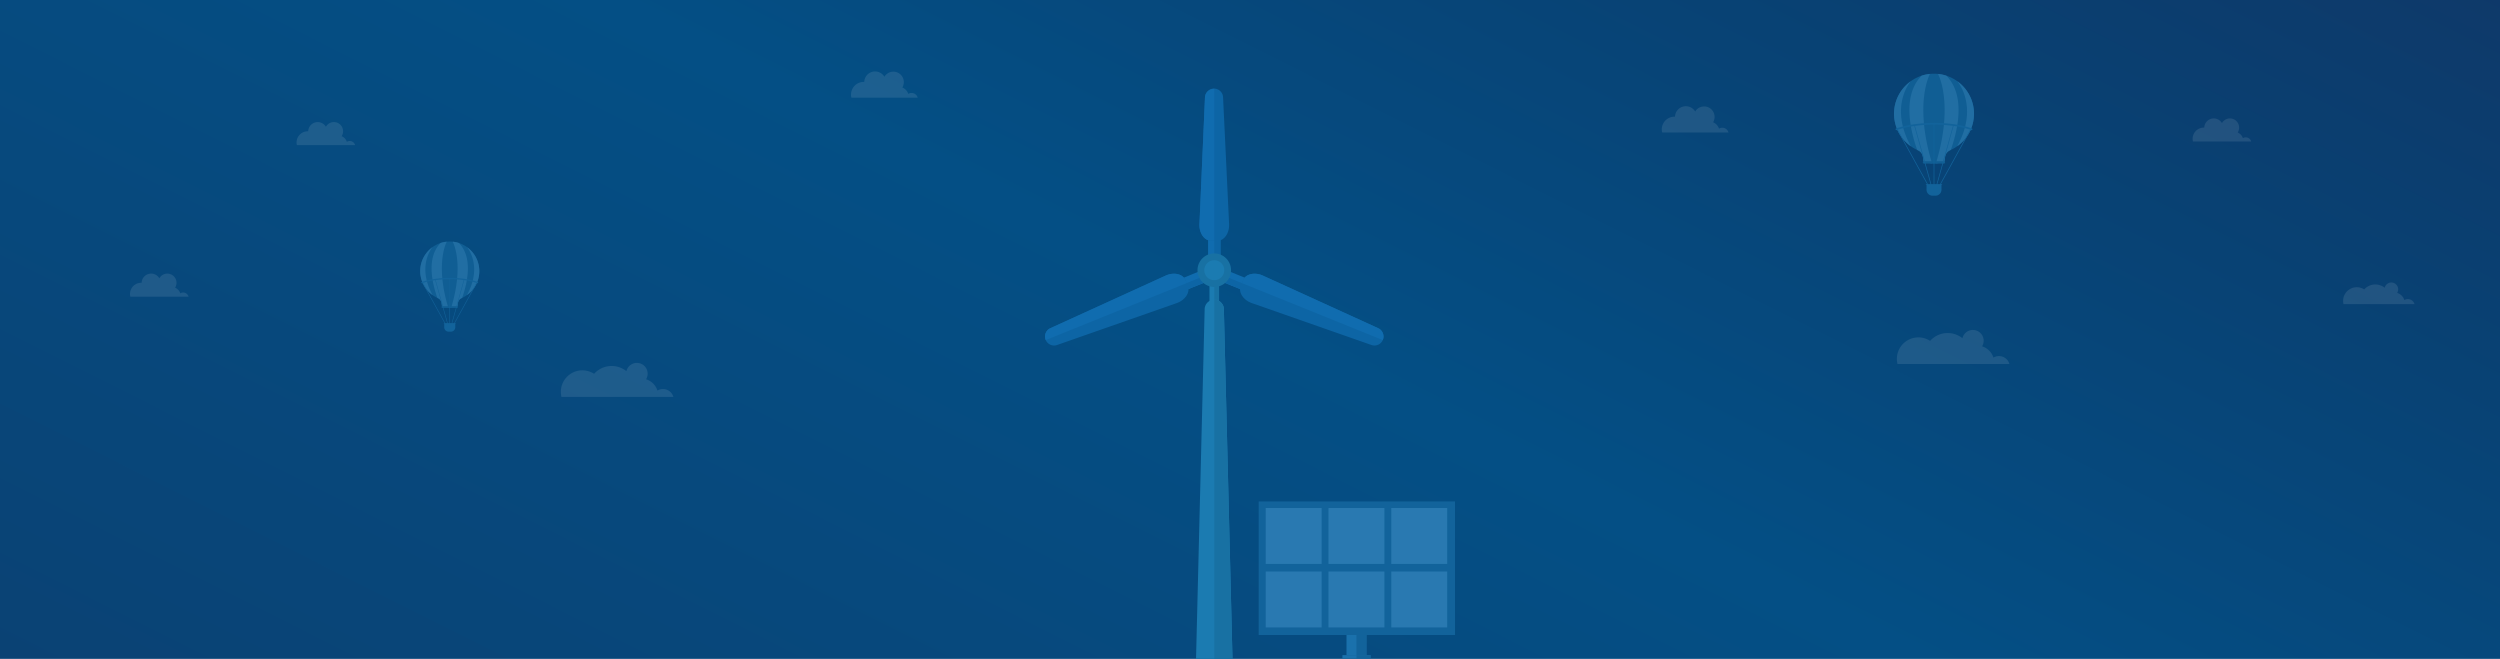 <svg xmlns="http://www.w3.org/2000/svg" xmlns:xlink="http://www.w3.org/1999/xlink" width="1366" height="360" viewBox="0 0 1366 360"><rect x="0" y="0" width="1366" height="360" fill="#808080" stroke="none"/><defs><clipPath id="a"><rect width="1366" height="360"/></clipPath><linearGradient id="b" x1="-0.335" y1="0.974" x2="1.357" y2="-0.209" gradientUnits="objectBoundingBox"><stop offset="0" stop-color="#0d3c6c"/><stop offset="0.444" stop-color="#044f85"/><stop offset="0.618" stop-color="#084274"/><stop offset="0.961" stop-color="#192a58"/><stop offset="1" stop-color="#162654"/></linearGradient></defs><g id="c" clip-path="url(#a)"><rect width="1366" height="360" fill="#fff"/><g clip-path="url(#a)"><rect width="1366" height="360" fill="#fff"/><path d="M7.807,0h1354.35c4.312,0,7.807,2.192,7.807,4.9V478.078c0,2.7-3.5,4.9-7.807,4.9H7.807c-4.312,0-7.807-2.192-7.807-4.9V4.9C0,2.192,3.5,0,7.807,0Z" transform="translate(-0.25 -97.094)" fill="url(#b)"/></g><g transform="translate(580 5)" opacity="0.1"><path d="M417.072,216.8a3.472,3.472,0,0,0-1.8.5,5.661,5.661,0,0,0-3.231-3.49,5.711,5.711,0,1,0-9.8-5.869,5.926,5.926,0,0,0-11.017,2.819c-.091,0-.181-.01-.271-.01A6.964,6.964,0,0,0,384,217.716a6.844,6.844,0,0,0,.2,1.661h36.24A3.488,3.488,0,0,0,417.072,216.8Z" transform="translate(-56 -152)" fill="#fff"/><path d="M624.939,175.9H563.794a11.6,11.6,0,0,1-.341-2.8,11.746,11.746,0,0,1,18.156-9.844,12.892,12.892,0,0,1,17.66-1.45,5.882,5.882,0,1,1,10.749,4.419,9.558,9.558,0,0,1,6.212,6.18,5.881,5.881,0,0,1,8.709,3.5Z" transform="translate(-107 18)" fill="#fff"/><path d="M686.277,147.169H647.491a7.334,7.334,0,0,1-.217-1.777,7.452,7.452,0,0,1,11.518-6.245,8.177,8.177,0,0,1,11.2-.92,3.732,3.732,0,1,1,6.819,2.8,6.062,6.062,0,0,1,3.939,3.92,3.73,3.73,0,0,1,5.525,2.218Z" transform="translate(53 14)" fill="#fff"/><path d="M545.092,114.045a3.053,3.053,0,0,0-1.578.438,4.966,4.966,0,0,0-2.838-3.065,5.015,5.015,0,1,0-8.6-5.154,5.2,5.2,0,0,0-9.675,2.475c-.08,0-.158-.009-.238-.009a6.115,6.115,0,0,0-6.117,6.114,6.041,6.041,0,0,0,.178,1.458h31.823A3.063,3.063,0,0,0,545.092,114.045Z" transform="translate(102 -44)" fill="#fff"/></g><g transform="translate(-155 5)" opacity="0.1"><path d="M417.072,216.8a3.472,3.472,0,0,0-1.8.5,5.661,5.661,0,0,0-3.231-3.49,5.711,5.711,0,1,0-9.8-5.869,5.926,5.926,0,0,0-11.017,2.819c-.091,0-.181-.01-.271-.01A6.964,6.964,0,0,0,384,217.716a6.844,6.844,0,0,0,.2,1.661h36.24A3.488,3.488,0,0,0,417.072,216.8Z" transform="translate(236 -171)" fill="#fff"/><path d="M624.939,175.9H563.794a11.6,11.6,0,0,1-.341-2.8,11.746,11.746,0,0,1,18.156-9.844,12.892,12.892,0,0,1,17.66-1.45,5.882,5.882,0,1,1,10.749,4.419,9.558,9.558,0,0,1,6.212,6.18,5.881,5.881,0,0,1,8.709,3.5Z" transform="translate(-102 36)" fill="#fff"/><path d="M508.078,184.832a3.056,3.056,0,0,0-1.578.439,4.964,4.964,0,0,0-2.837-3.065,5.015,5.015,0,1,0-8.6-5.155,5.2,5.2,0,0,0-9.675,2.475c-.079,0-.158-.009-.238-.009a6.115,6.115,0,0,0-6.117,6.114,6.039,6.039,0,0,0,.178,1.458h31.823A3.062,3.062,0,0,0,508.078,184.832Z" transform="translate(-253 -30)" fill="#fff"/><path d="M545.092,114.045a3.053,3.053,0,0,0-1.578.438,4.966,4.966,0,0,0-2.838-3.065,5.015,5.015,0,1,0-8.6-5.154,5.2,5.2,0,0,0-9.675,2.475c-.08,0-.158-.009-.238-.009a6.115,6.115,0,0,0-6.117,6.114,6.041,6.041,0,0,0,.178,1.458h31.823A3.063,3.063,0,0,0,545.092,114.045Z" transform="translate(-199 -42)" fill="#fff"/></g><g transform="translate(-5.008 -3)"><g transform="translate(94.502 -97.964)"><rect width="5.221" height="14.71" transform="translate(571.372 254.804)" fill="#1b7bb1"/><rect width="2.61" height="14.71" transform="translate(573.982 254.804)" fill="#1871a3"/><g transform="translate(565.873 149.489)"><rect width="6.748" height="17.545" transform="translate(4.734 76.764)" fill="#106caf"/><rect width="3.377" height="17.545" transform="translate(8.105 76.764)" fill="#0d65a5"/><path d="M538.2,154.317a4.95,4.95,0,0,0-9.9.013L525.29,223.42c-.214,4.923,2.685,9.1,6.428,9.1l3.369,0c3.743,0,6.629-4.183,6.4-9.105Z" transform="translate(-525.276 -149.485)" fill="#0d65a5"/><path d="M533.383,149.489v83.023h-1.675c-3.737,0-6.64-4.157-6.418-9.1l3.013-69.07a5.007,5.007,0,0,1,4.94-4.855Z" transform="translate(-525.278 -149.489)" fill="#106caf"/></g><g transform="translate(577.341 248.332)"><rect width="6.748" height="17.545" transform="translate(18.796 6.578) rotate(112.017)" fill="#106caf"/><rect width="3.377" height="17.545" transform="matrix(-0.375, 0.927, -0.927, -0.375, 17.592, 9.674)" fill="#0d65a5"/><path d="M608.488,240.814a4.951,4.951,0,0,0,3.7-9.182l-62.919-28.7c-4.481-2.045-9.441-.921-10.844,2.548l-1.261,3.126c-1.4,3.469,1.394,7.712,6.044,9.342Z" transform="translate(-526.06 -199.71)" fill="#0d65a5"/><path d="M614.291,238.156l-76.97-31.122.628-1.553c1.4-3.466,6.343-4.6,10.84-2.54l62.9,28.686a5.005,5.005,0,0,1,2.65,6.4Z" transform="translate(-525.576 -199.712)" fill="#106caf"/></g><g transform="translate(481.507 248.332)"><rect width="6.748" height="17.544" transform="translate(86.56 0) rotate(67.983)" fill="#106caf"/><rect width="3.377" height="17.544" transform="matrix(0.375, 0.927, -0.927, 0.375, 87.798, 3.065)" fill="#0d65a5"/><path d="M488.194,240.814a4.951,4.951,0,0,1-3.7-9.182l62.919-28.7c4.481-2.045,9.441-.921,10.844,2.548l1.26,3.126c1.4,3.469-1.393,7.712-6.044,9.342Z" transform="translate(-481.503 -199.71)" fill="#0d65a5"/><path d="M481.91,238.156l76.968-31.122-.626-1.553c-1.4-3.466-6.345-4.6-10.84-2.54l-62.9,28.686a5,5,0,0,0-2.65,6.4Z" transform="translate(-481.506 -199.711)" fill="#106caf"/></g><path d="M544.695,418.1H524.156l5.021-203.692a5.249,5.249,0,0,1,10.495,0Z" transform="translate(39.555 55.445)" fill="#1b7bb1"/><path d="M539.753,418.1H529.484V209.272a5.253,5.253,0,0,1,5.247,5.135Z" transform="translate(44.496 55.445)" fill="#1871a3"/><circle cx="9.165" cy="9.165" r="9.165" transform="translate(564.817 239.431)" fill="#1871a3"/><circle cx="5.464" cy="5.464" r="5.464" transform="translate(568.518 243.132)" fill="#1b7bb1"/></g><g transform="translate(472.161 -81.5)"><rect width="10.872" height="21.231" transform="translate(268.579 421.24)" fill="#1a71ac"/><rect width="5.436" height="21.231" transform="translate(274.015 421.24)" fill="#12639b"/><rect width="107.273" height="72.968" transform="translate(220.595 358.498)" fill="#12639b"/><rect width="30.55" height="30.55" transform="translate(224.434 362.08)" fill="#76c4f9" opacity="0.23"/><rect width="30.551" height="30.55" transform="translate(258.74 362.08)" fill="#76c4f9" opacity="0.23"/><rect width="30.55" height="30.55" transform="translate(293.046 362.08)" fill="#76c4f9" opacity="0.23"/><rect width="30.55" height="30.553" transform="translate(224.434 396.773)" fill="#76c4f9" opacity="0.23"/><rect width="30.551" height="30.553" transform="translate(258.74 396.773)" fill="#76c4f9" opacity="0.23"/><rect width="30.55" height="30.553" transform="translate(293.046 396.773)" fill="#76c4f9" opacity="0.23"/><rect width="15.342" height="1.813" transform="translate(266.344 442.471)" fill="#1a71ac"/><rect width="7.671" height="1.813" transform="translate(274.015 442.471)" fill="#12639b"/></g></g><g transform="translate(636.453 -92.311)"><path d="M442.116,154.421a21.841,21.841,0,0,1-13.038,19.993,4.725,4.725,0,0,0-1.892,1.533,4.669,4.669,0,0,0-.846,2.136l-.334,2.568a18.625,18.625,0,0,1-3.179.725q-.733.1-1.473.143c-.357.023-.713.031-1.07.031h-.032c-.347,0-.7-.01-1.04-.031a6.147,6.147,0,0,1-.795-.053c-.439-.059-.849-.107-1.27-.181h0a18.53,18.53,0,0,1-2.588-.633l-.337-2.569c0-.034-.01-.066-.014-.092a4.623,4.623,0,0,0-.833-2.043,4.224,4.224,0,0,0-.459-.54s0,0,0,0h0a.139.139,0,0,1-.014-.02,4.583,4.583,0,0,0-.833-.657,4.268,4.268,0,0,0-.585-.309l-.409-.185c-.135-.064-.267-.125-.4-.193a21.44,21.44,0,0,1-3.037-1.808,22,22,0,0,1-3.232-2.812l0,0a21.769,21.769,0,0,1-.6-29.278q.7-.811,1.479-1.548a22.284,22.284,0,0,1,2.347-1.939l0,0a22.052,22.052,0,0,1,3.811-2.185,21.709,21.709,0,0,1,2.061-.8c.253-.082.506-.162.761-.234h0a21.4,21.4,0,0,1,3.349-.684c.156-.02.312-.038.469-.054h0q.8-.084,1.618-.1l.137,0c.139,0,.279-.007.418-.007.065,0,.129,0,.194,0,.671.009,1.342.042,2,.108.162.016.321.033.481.053a21.332,21.332,0,0,1,3.306.666h0a21.879,21.879,0,0,1,15.134,15.359v0A21.57,21.57,0,0,1,442.116,154.421Z" fill="#105e94"/><path d="M419.385,181.521c-.133,0-.266,0-.4-.014s-.265-.022-.395-.039c-.439-.059-.849-.107-1.27-.181h0a18.53,18.53,0,0,1-2.588-.633l-.337-2.569c0-.034-.01-.066-.014-.092a4.623,4.623,0,0,0-.833-2.043,4.221,4.221,0,0,0-.459-.54s0,0,0,0h0a.136.136,0,0,1-.014-.02,4.582,4.582,0,0,0-.833-.657,4.266,4.266,0,0,0-.585-.309c-.057-.025-.114-.05-.172-.073-.1-.1-.178-.181-.276-.282-3.727-10.657-8.177-29.551,2.449-40.374a.145.145,0,0,0,.021-.021c.253-.082.506-.162.761-.234h0a21.4,21.4,0,0,1,3.349-.684c.156-.02.312-.038.469-.054h0a.006.006,0,0,1,0,0C418.085,133.016,409.486,148.926,419.385,181.521Z" transform="translate(-0.174 -0.002)" fill="#216ea3"/><path d="M407.636,172.315l-.006,0a21.793,21.793,0,0,1-2.352-33.634,22.15,22.15,0,0,1,2.345-1.936s0,.006-.008.01C407.14,137.3,395.752,150.8,407.636,172.315Z" transform="translate(0 -0.084)" fill="#216ea3"/><path d="M421.827,181.521h0a5.986,5.986,0,0,0,.794-.053c.439-.06.849-.106,1.268-.18h0a18.584,18.584,0,0,0,2.589-.634l.336-2.569c0-.034.01-.066.014-.093a4.639,4.639,0,0,1,.833-2.043,4.377,4.377,0,0,1,.458-.541s0,0,0,0a0,0,0,0,1,0,0l.016-.02a4.627,4.627,0,0,1,.831-.658,4.675,4.675,0,0,1,.756-.381c.1-.1.18-.183.276-.282,3.726-10.665,8.176-29.578-2.48-40.394q-.379-.125-.762-.235h0a21.293,21.293,0,0,0-3.348-.682c-.157-.02-.313-.038-.469-.053h0S431.815,148.6,421.827,181.521Z" transform="translate(-0.475 -0.002)" fill="#216ea3"/><path d="M433.676,172.311a21.793,21.793,0,0,0,2.348-33.639,22.512,22.512,0,0,0-2.349-1.938C433.921,137.015,445.678,150.563,433.676,172.311Z" transform="translate(-0.715 -0.084)" fill="#216ea3"/><path d="M425.989,182.705H415.163a.665.665,0,0,1-.665-.664h0a.665.665,0,0,1,.665-.665h10.826a.665.665,0,0,1,.665.665h0A.665.665,0,0,1,425.989,182.705Z" transform="translate(-0.326 -0.99)" fill="#105e94"/><path d="M440.991,163.057c-.307-.123-7.655-3.037-20.694-3.036-12.829,0-20.611,3.009-20.689,3.04a.474.474,0,1,0,.348.882l.213-.077,16.345,29.616h-.521a.161.161,0,0,0-.162.162v.04a.162.162,0,0,0,.162.163h.224v2.667a3.274,3.274,0,0,0,3.276,3.274h1.619a3.275,3.275,0,0,0,3.275-3.275v-2.667h.224a.162.162,0,0,0,.162-.162v-.04a.163.163,0,0,0-.162-.163h-.583l16.347-29.64c.151.054.251.092.259.1a.474.474,0,1,0,.355-.879ZM420.11,193.482h-1.3l-8.9-31.815a76.044,76.044,0,0,1,10.2-.695Zm.38,0,0-32.51a76.718,76.718,0,0,1,10.144.672l-8.9,31.838Zm-19.96-29.741a52.506,52.506,0,0,1,9-2.017l8.884,31.758h-1.47Zm23.065,29.74h-1.47l8.882-31.782a50.72,50.72,0,0,1,9,2.015Z" transform="translate(-0.018 -0.557)" fill="#12639b"/></g><g transform="translate(-168.841 -0.612)"><path d="M430.715,148.721a16.14,16.14,0,0,1-9.635,14.774,3.491,3.491,0,0,0-1.4,1.133,3.45,3.45,0,0,0-.626,1.578l-.247,1.9a13.763,13.763,0,0,1-2.349.536q-.542.076-1.089.106c-.264.017-.527.023-.791.023h-.024c-.256,0-.514-.007-.769-.023a4.544,4.544,0,0,1-.587-.039c-.324-.043-.628-.079-.938-.134h0a13.694,13.694,0,0,1-1.913-.468l-.249-1.9c0-.025-.007-.049-.01-.068a3.417,3.417,0,0,0-.615-1.51,3.121,3.121,0,0,0-.34-.4s0,0,0,0h0l-.01-.014a3.386,3.386,0,0,0-.615-.486,3.156,3.156,0,0,0-.432-.228l-.3-.137c-.1-.047-.2-.093-.3-.143a15.844,15.844,0,0,1-2.244-1.336,16.256,16.256,0,0,1-2.388-2.078h0a16.086,16.086,0,0,1-.446-21.635q.52-.6,1.093-1.144a16.471,16.471,0,0,1,1.735-1.433l0,0a16.293,16.293,0,0,1,2.816-1.614,16.033,16.033,0,0,1,1.523-.589c.187-.061.374-.119.563-.173h0a15.814,15.814,0,0,1,2.475-.505c.115-.014.23-.028.347-.04h0q.592-.062,1.2-.075l.1,0c.1,0,.206-.005.309-.005h.143c.5.007.992.031,1.476.08.119.012.237.025.355.039a15.763,15.763,0,0,1,2.443.492h0a16.168,16.168,0,0,1,11.183,11.35h0A15.94,15.94,0,0,1,430.715,148.721Z" fill="#105e94"/><path d="M416.158,168.777c-.1,0-.2,0-.295-.01s-.2-.016-.292-.029c-.324-.043-.628-.079-.938-.134h0a13.7,13.7,0,0,1-1.913-.468l-.249-1.9c0-.025-.007-.049-.01-.068a3.416,3.416,0,0,0-.615-1.51,3.122,3.122,0,0,0-.34-.4s0,0,0,0h0a.1.1,0,0,1-.01-.014,3.386,3.386,0,0,0-.615-.486,3.153,3.153,0,0,0-.432-.228c-.042-.019-.084-.037-.127-.054l-.2-.209c-2.754-7.875-6.042-21.837,1.81-29.835a.106.106,0,0,0,.015-.015c.187-.061.374-.119.563-.173h0a15.814,15.814,0,0,1,2.475-.505c.115-.014.23-.028.347-.04h0a0,0,0,0,1,0,0C415.2,132.933,408.843,144.69,416.158,168.777Z" transform="translate(-2.37 -0.032)" fill="#216ea3"/><path d="M405.235,163.03l0,0a16.113,16.113,0,0,1-6.79-12.916,15.952,15.952,0,0,1,.545-4.389,16.275,16.275,0,0,1,6.24-8.981s0,0-.006.007C404.869,137.154,396.453,147.127,405.235,163.03Z" transform="translate(-0.001 -1.148)" fill="#216ea3"/><path d="M421.827,168.777h0a4.425,4.425,0,0,0,.586-.039c.324-.044.628-.078.937-.133h0a13.732,13.732,0,0,0,1.913-.468l.248-1.9c0-.025.007-.049.01-.069a3.428,3.428,0,0,1,.615-1.51,3.233,3.233,0,0,1,.339-.4s0,0,0,0a0,0,0,0,1,0,0l.012-.014a3.419,3.419,0,0,1,.614-.487,3.455,3.455,0,0,1,.559-.282l.2-.209c2.753-7.881,6.042-21.858-1.832-29.851q-.28-.092-.563-.174h0a15.736,15.736,0,0,0-2.474-.5c-.116-.014-.231-.028-.347-.039h0S429.208,144.446,421.827,168.777Z" transform="translate(-6.456 -0.031)" fill="#216ea3"/><path d="M433.676,163.025a16.1,16.1,0,0,0,1.735-24.859,16.639,16.639,0,0,0-1.736-1.432C433.857,136.942,442.545,146.953,433.676,163.025Z" transform="translate(-9.727 -1.146)" fill="#216ea3"/><path d="M422.99,182.358h-8a.491.491,0,0,1-.492-.491h0a.492.492,0,0,1,.492-.492h8a.492.492,0,0,1,.492.492h0A.491.491,0,0,1,422.99,182.358Z" transform="translate(-4.434 -13.468)" fill="#105e94"/><path d="M430.111,162.265c-.227-.091-5.657-2.244-15.293-2.244-9.481,0-15.231,2.223-15.288,2.247a.35.35,0,1,0,.257.652l.157-.057,12.078,21.885h-.385a.119.119,0,0,0-.119.119v.03a.12.12,0,0,0,.119.12h.166v1.971a2.419,2.419,0,0,0,2.421,2.42h1.2a2.42,2.42,0,0,0,2.42-2.42v-1.971h.166a.12.12,0,0,0,.119-.119v-.03a.12.12,0,0,0-.119-.12h-.431l12.08-21.9c.112.04.185.068.191.071a.35.35,0,1,0,.262-.649Zm-15.43,22.483h-.962l-6.577-23.511a56.194,56.194,0,0,1,7.537-.513Zm.281,0,0-24.024a56.692,56.692,0,0,1,7.5.5l-6.575,23.527Zm-14.75-21.978a38.8,38.8,0,0,1,6.65-1.491l6.565,23.469h-1.086Zm17.045,21.977H416.17l6.564-23.486a37.48,37.48,0,0,1,6.654,1.489Z" transform="translate(-0.241 -7.573)" fill="#12639b"/></g></g></svg>